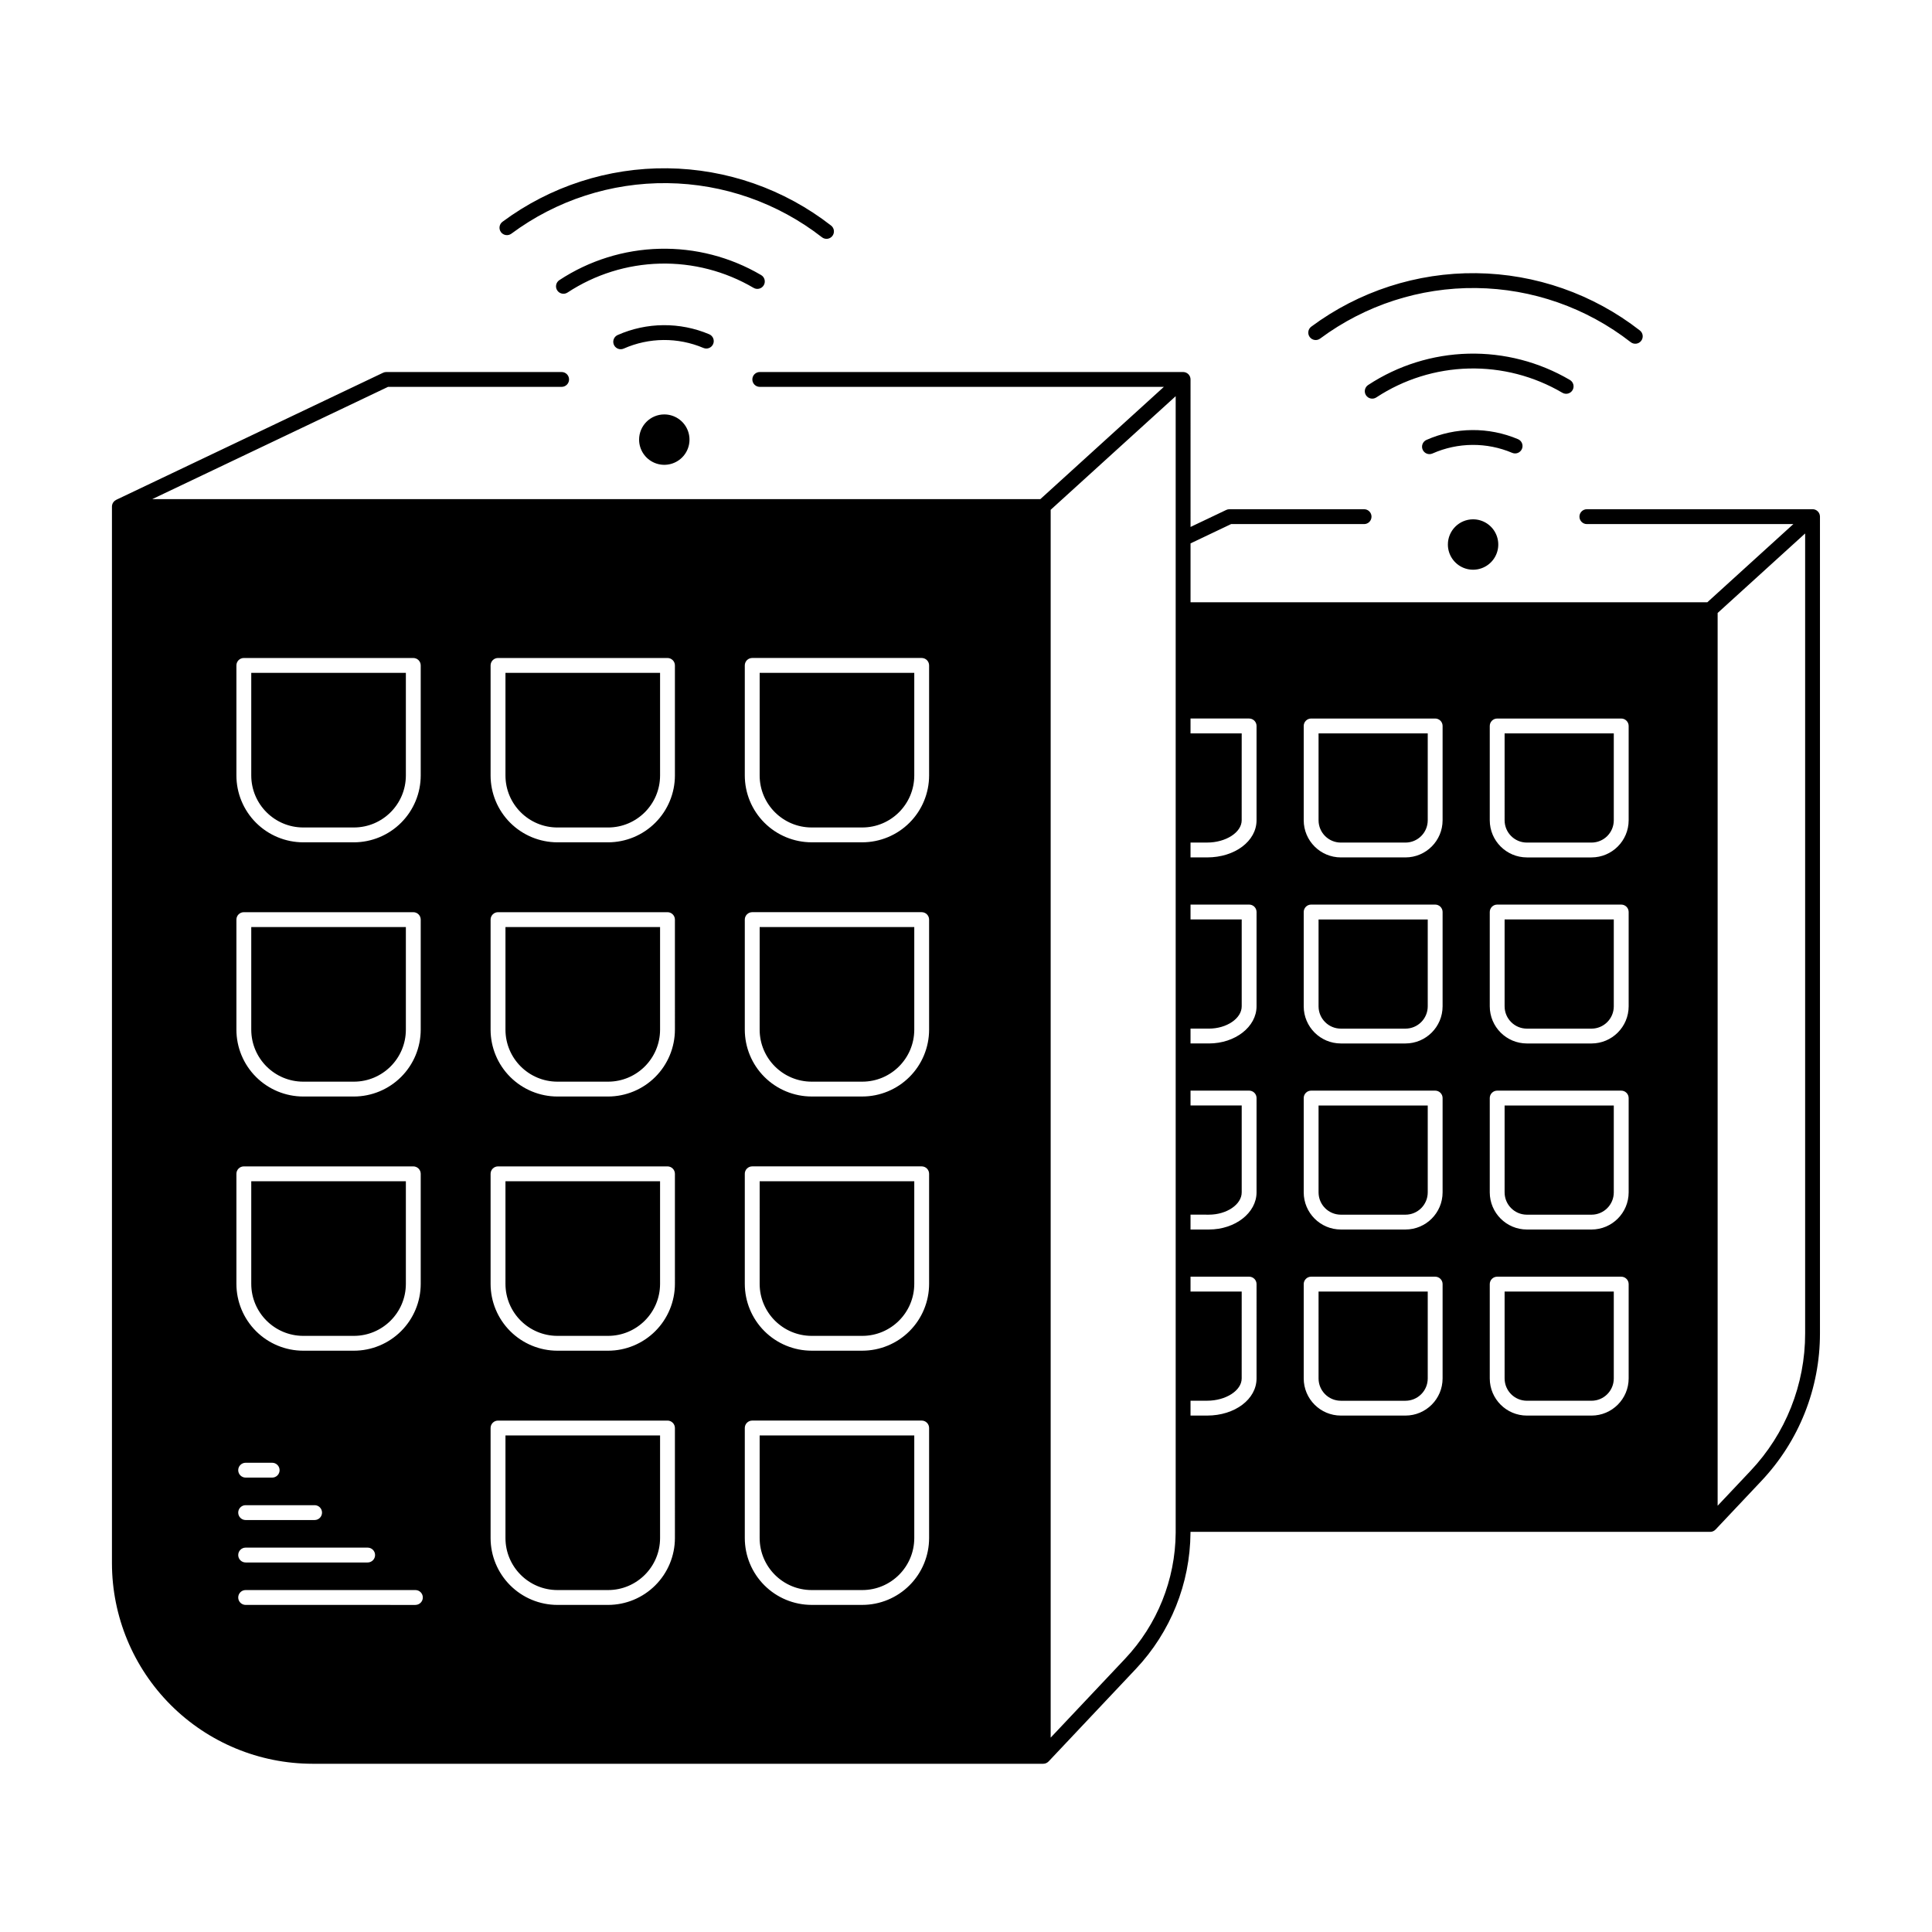<?xml version="1.0" encoding="UTF-8"?>
<!-- Uploaded to: ICON Repo, www.svgrepo.com, Generator: ICON Repo Mixer Tools -->
<svg fill="#000000" width="800px" height="800px" version="1.1" viewBox="144 144 512 512" xmlns="http://www.w3.org/2000/svg">
 <path d="m624.35 278.95h-59.812c-1.086 0-1.969 0.883-1.969 1.969 0 1.086 0.883 1.969 1.969 1.969h54.719l-22.793 20.715h-136.96v-15.598l10.746-5.117h35.25c1.086 0 1.965-0.879 1.965-1.969 0-1.086-0.879-1.969-1.965-1.969h-35.691c-0.293 0-0.582 0.066-0.844 0.191l-9.457 4.504-0.004-39.086c0.004-0.523-0.207-1.023-0.574-1.395-0.371-0.367-0.871-0.574-1.391-0.574h-112.19c-1.086 0-1.969 0.879-1.969 1.969 0 1.086 0.883 1.965 1.969 1.965h107.09l-32.73 29.746-235.36 0.004 62.477-29.746 46.012-0.004c1.086 0 1.969-0.879 1.969-1.965 0-1.09-0.883-1.969-1.969-1.969h-46.457c-0.293 0-0.582 0.062-0.848 0.188l-70.742 33.684-0.023 0.035h-0.004c-0.664 0.324-1.09 1-1.094 1.742v280.04c0.016 14.09 5.617 27.594 15.578 37.559 9.961 9.961 23.469 15.562 37.555 15.578h193.66c0.535 0 1.043-0.215 1.41-0.602l0.023-0.016 23.117-24.512c9.203-9.754 14.375-22.629 14.48-36.039v-0.289h137.72c0.266 0 0.527-0.051 0.77-0.156 0.242-0.102 0.457-0.254 0.641-0.445l0.023-0.016 12.109-12.84c10.008-10.578 15.574-24.594 15.555-39.16v-216.43c0-0.52-0.207-1.023-0.578-1.391-0.367-0.371-0.867-0.578-1.391-0.578zm-417.7 41.395c0-0.523 0.207-1.023 0.574-1.395 0.371-0.367 0.871-0.574 1.395-0.574h44.906c0.523 0 1.023 0.207 1.395 0.574 0.367 0.371 0.574 0.871 0.574 1.395v29.168-0.004c-0.004 4.695-1.871 9.199-5.195 12.52-3.32 3.32-7.82 5.188-12.516 5.195h-13.422c-4.695-0.008-9.199-1.875-12.52-5.195-3.32-3.32-5.188-7.824-5.191-12.52zm0 67.367v-0.004c0-0.52 0.207-1.023 0.574-1.391 0.371-0.371 0.871-0.578 1.395-0.578h44.906c0.523 0 1.023 0.207 1.395 0.578 0.367 0.367 0.574 0.871 0.574 1.391v29.164c-0.004 4.699-1.871 9.199-5.191 12.52-3.324 3.32-7.824 5.188-12.52 5.195h-13.422c-4.695-0.008-9.199-1.875-12.52-5.195-3.32-3.32-5.188-7.82-5.191-12.52zm0 67.363v-0.004c0-0.52 0.207-1.02 0.574-1.391 0.371-0.367 0.871-0.574 1.395-0.574h44.906c0.523 0 1.023 0.207 1.395 0.574 0.367 0.371 0.574 0.871 0.574 1.391v29.168c-0.004 4.695-1.871 9.199-5.195 12.52-3.32 3.32-7.82 5.188-12.516 5.191h-13.422c-4.695-0.004-9.199-1.871-12.52-5.191-3.32-3.32-5.188-7.824-5.191-12.52zm2.449 87.816h18.273l0.004-0.004c1.086 0 1.965 0.883 1.965 1.969 0 1.086-0.879 1.969-1.965 1.969h-18.277c-1.086 0-1.969-0.883-1.969-1.969 0-1.086 0.883-1.969 1.969-1.969zm-1.969-9.277c0-0.523 0.207-1.023 0.578-1.395 0.367-0.367 0.867-0.574 1.391-0.574h7.027c1.09 0 1.969 0.879 1.969 1.969 0 1.086-0.879 1.965-1.969 1.965h-7.027c-0.523 0-1.023-0.207-1.391-0.574-0.371-0.371-0.578-0.871-0.578-1.391zm1.969 20.523h32.332v-0.004c1.086 0 1.969 0.883 1.969 1.969 0 1.086-0.883 1.969-1.969 1.969h-32.332c-1.086 0-1.969-0.883-1.969-1.969 0-1.086 0.883-1.969 1.969-1.969zm44.984 15.184-44.984-0.004c-1.086 0-1.969-0.883-1.969-1.969s0.883-1.969 1.969-1.969h44.984c1.086 0 1.969 0.883 1.969 1.969s-0.883 1.969-1.969 1.969zm68.777-17.711v-0.004c-0.008 4.695-1.875 9.195-5.195 12.516-3.32 3.324-7.82 5.191-12.52 5.195h-13.422c-4.695-0.004-9.195-1.871-12.52-5.195-3.32-3.32-5.188-7.82-5.191-12.516v-29.168c0-0.523 0.207-1.023 0.574-1.391 0.371-0.371 0.871-0.578 1.395-0.578h44.91c0.52 0 1.023 0.207 1.391 0.578 0.371 0.367 0.578 0.867 0.578 1.391zm0-67.367v-0.004c-0.008 4.695-1.875 9.199-5.195 12.52-3.32 3.32-7.82 5.188-12.52 5.191h-13.422c-4.695-0.004-9.195-1.871-12.52-5.191-3.32-3.32-5.188-7.824-5.191-12.52v-29.168c0-0.52 0.207-1.02 0.574-1.391 0.371-0.367 0.871-0.574 1.395-0.574h44.91c0.52 0 1.023 0.207 1.391 0.574 0.371 0.371 0.578 0.871 0.578 1.391zm0-67.367v-0.004c-0.008 4.699-1.875 9.199-5.195 12.52-3.32 3.32-7.82 5.188-12.52 5.195h-13.422c-4.695-0.008-9.195-1.875-12.52-5.195-3.32-3.32-5.188-7.82-5.191-12.52v-29.164c0-0.52 0.207-1.023 0.574-1.391 0.371-0.371 0.871-0.578 1.395-0.578h44.91c0.52 0 1.023 0.207 1.391 0.578 0.371 0.367 0.578 0.871 0.578 1.391zm0-67.363v-0.004c-0.008 4.695-1.875 9.199-5.195 12.52-3.32 3.32-7.82 5.188-12.52 5.195h-13.422c-4.695-0.008-9.195-1.875-12.52-5.195-3.32-3.32-5.188-7.824-5.191-12.52v-29.164c0-0.523 0.207-1.023 0.574-1.395 0.371-0.367 0.871-0.574 1.395-0.574h44.91c0.52 0 1.023 0.207 1.391 0.574 0.371 0.371 0.578 0.871 0.578 1.395zm67.363 202.09c-0.004 4.695-1.871 9.195-5.191 12.516-3.32 3.324-7.824 5.191-12.52 5.195h-13.422c-4.695-0.004-9.199-1.871-12.52-5.195-3.32-3.32-5.188-7.82-5.191-12.516v-29.168c-0.004-0.523 0.207-1.023 0.574-1.391 0.371-0.371 0.871-0.578 1.391-0.578h44.91c0.523 0 1.023 0.207 1.395 0.578 0.367 0.367 0.574 0.867 0.574 1.391zm0-67.367c-0.004 4.695-1.871 9.199-5.191 12.52-3.32 3.32-7.824 5.188-12.52 5.191h-13.422c-4.695-0.004-9.199-1.871-12.52-5.191-3.32-3.32-5.188-7.824-5.191-12.52v-29.168c-0.004-0.52 0.207-1.02 0.574-1.391 0.371-0.367 0.871-0.574 1.391-0.574h44.91c0.523 0 1.023 0.207 1.395 0.574 0.367 0.371 0.574 0.871 0.574 1.391zm0-67.367c-0.004 4.699-1.871 9.199-5.191 12.52-3.32 3.32-7.824 5.188-12.52 5.195h-13.422c-4.695-0.008-9.199-1.875-12.52-5.195-3.32-3.32-5.188-7.82-5.191-12.52v-29.164c-0.004-0.52 0.207-1.023 0.574-1.391 0.371-0.371 0.871-0.578 1.391-0.578h44.91c0.523 0 1.023 0.207 1.395 0.578 0.367 0.367 0.574 0.871 0.574 1.391zm0-67.363c-0.004 4.695-1.871 9.199-5.191 12.52-3.32 3.32-7.824 5.188-12.52 5.195h-13.422c-4.695-0.008-9.199-1.875-12.52-5.195-3.32-3.32-5.188-7.824-5.191-12.52v-29.164c-0.004-0.523 0.207-1.023 0.574-1.395 0.371-0.367 0.871-0.574 1.391-0.574h44.91c0.523 0 1.023 0.207 1.395 0.574 0.367 0.371 0.574 0.871 0.574 1.395zm65.344 200.74c-0.102 12.406-4.894 24.316-13.41 33.34l-19.719 20.906v-325.39l33.129-30.105zm21.43-40.945c0 5.519-5.75 9.84-13.086 9.84h-4.41v-3.938h4.41c4.961 0 9.148-2.703 9.148-5.902l0.004-23.031h-13.562v-3.938h15.527c0.523 0 1.023 0.207 1.395 0.578 0.367 0.367 0.574 0.871 0.574 1.391zm0-49.309c0 5.426-5.66 9.84-12.613 9.84h-4.883v-3.938l4.883 0.004c4.703 0 8.68-2.703 8.68-5.902v-23.031h-13.562v-3.938h15.527c0.523 0 1.023 0.207 1.395 0.578 0.367 0.367 0.574 0.867 0.574 1.391zm0-49.305c0 5.426-5.66 9.84-12.613 9.84h-4.883v-3.938l4.883 0.004c4.703 0 8.68-2.703 8.68-5.902v-23.035h-13.562v-3.938h15.527v0.004c0.523 0 1.023 0.207 1.395 0.574 0.367 0.371 0.574 0.871 0.574 1.395zm0-49.305c0 5.519-5.75 9.84-13.086 9.84h-4.41v-3.938h4.41c4.961 0 9.148-2.703 9.148-5.902l0.004-23.031h-13.562v-3.938h15.527v0.004c0.523-0.004 1.023 0.207 1.395 0.574 0.367 0.371 0.574 0.871 0.574 1.391zm49.305 147.92c-0.004 5.434-4.406 9.836-9.84 9.84h-17.125c-5.43-0.004-9.832-4.406-9.84-9.84v-25c0-0.52 0.207-1.023 0.578-1.391 0.367-0.371 0.867-0.578 1.391-0.578h32.871c0.52 0 1.02 0.207 1.391 0.578 0.367 0.367 0.578 0.871 0.574 1.391zm0-49.309c-0.004 5.434-4.406 9.836-9.84 9.84h-17.125c-5.43-0.004-9.832-4.406-9.84-9.84v-24.996c0-0.523 0.207-1.023 0.578-1.391 0.367-0.371 0.867-0.578 1.391-0.578h32.871c0.52 0 1.02 0.207 1.391 0.578 0.367 0.367 0.578 0.867 0.574 1.391zm0-49.305c-0.004 5.434-4.406 9.836-9.84 9.84h-17.125c-5.43-0.004-9.832-4.406-9.84-9.84v-24.996c0-0.523 0.207-1.023 0.578-1.395 0.367-0.367 0.867-0.574 1.391-0.574h32.871c0.52 0 1.02 0.207 1.391 0.574 0.367 0.371 0.578 0.871 0.574 1.395zm0-49.305c-0.004 5.43-4.406 9.832-9.84 9.84h-17.125c-5.43-0.008-9.832-4.41-9.84-9.84v-25c0-0.52 0.207-1.02 0.578-1.391 0.367-0.367 0.867-0.578 1.391-0.574h32.871c0.52-0.004 1.02 0.207 1.391 0.574 0.367 0.371 0.578 0.871 0.574 1.391zm49.309 147.92c-0.008 5.434-4.41 9.836-9.84 9.84h-17.129c-5.43-0.004-9.832-4.406-9.84-9.84v-25c0-0.52 0.207-1.023 0.578-1.391 0.367-0.371 0.871-0.578 1.391-0.578h32.871c0.523 0 1.023 0.207 1.391 0.578 0.371 0.367 0.578 0.871 0.578 1.391zm0-49.309c-0.008 5.434-4.41 9.836-9.84 9.84h-17.129c-5.43-0.004-9.832-4.406-9.84-9.84v-24.996c0-0.523 0.207-1.023 0.578-1.391 0.367-0.371 0.871-0.578 1.391-0.578h32.871c0.523 0 1.023 0.207 1.391 0.578 0.371 0.367 0.578 0.867 0.578 1.391zm0-49.305c-0.008 5.434-4.41 9.836-9.84 9.84h-17.129c-5.43-0.004-9.832-4.406-9.84-9.84v-24.996c0-0.523 0.207-1.023 0.578-1.395 0.367-0.367 0.871-0.574 1.391-0.574h32.871c0.523 0 1.023 0.207 1.391 0.574 0.371 0.371 0.578 0.871 0.578 1.395zm0-49.305c-0.008 5.43-4.41 9.832-9.84 9.84h-17.129c-5.43-0.008-9.832-4.41-9.84-9.84v-25c0-0.52 0.207-1.02 0.578-1.391 0.367-0.367 0.871-0.578 1.391-0.574h32.871c0.523-0.004 1.023 0.207 1.391 0.574 0.371 0.371 0.578 0.871 0.578 1.391zm46.77 135.96c0.02 13.559-5.164 26.609-14.48 36.457l-8.711 9.234v-236.59l23.191-21.074zm-128.95-60.375h28.934v23.031-0.004c-0.004 3.262-2.644 5.902-5.906 5.906h-17.125c-3.258-0.004-5.898-2.644-5.902-5.906zm0-49.305h28.934v23.031-0.004c-0.004 3.258-2.644 5.902-5.906 5.906h-17.125c-3.258-0.004-5.898-2.648-5.902-5.906zm49.305 98.613h28.934v23.027c-0.004 3.262-2.644 5.902-5.902 5.906h-17.129c-3.258-0.004-5.898-2.644-5.902-5.906zm-49.305-147.92h28.934v23.031c-0.004 3.258-2.644 5.898-5.906 5.902h-17.125c-3.258-0.004-5.898-2.644-5.902-5.902zm0 147.92h28.934v23.031c-0.004 3.262-2.644 5.902-5.906 5.906h-17.125c-3.258-0.004-5.898-2.644-5.902-5.906zm49.305-147.92h28.934v23.031c-0.004 3.258-2.644 5.898-5.902 5.902h-17.129c-3.258-0.004-5.898-2.644-5.902-5.902zm0 49.305h28.934v23.031c-0.004 3.258-2.644 5.902-5.902 5.906h-17.129c-3.258-0.004-5.898-2.648-5.902-5.906zm0 49.305h28.934v23.031c-0.004 3.262-2.644 5.902-5.902 5.906h-17.129c-3.258-0.004-5.898-2.644-5.902-5.906zm-222.69-183.14c2.699 0 5.137 1.625 6.168 4.121 1.035 2.496 0.465 5.367-1.445 7.277s-4.785 2.481-7.277 1.449c-2.496-1.035-4.125-3.469-4.125-6.172 0.004-3.688 2.992-6.672 6.68-6.676zm10.363-17.617v-0.004c-6.762-2.863-14.406-2.801-21.117 0.172-0.254 0.113-0.523 0.172-0.801 0.168-0.93 0.004-1.73-0.648-1.926-1.555-0.195-0.91 0.273-1.828 1.121-2.207 7.715-3.414 16.5-3.484 24.27-0.199 1 0.43 1.465 1.586 1.035 2.586-0.426 1-1.582 1.465-2.582 1.035zm13.301-15.918v-0.004c-7.512-4.418-16.113-6.644-24.828-6.426s-17.195 2.871-24.477 7.66c-0.91 0.598-2.129 0.348-2.731-0.559-0.598-0.91-0.348-2.129 0.562-2.727 7.898-5.195 17.094-8.074 26.543-8.309 9.453-0.238 18.781 2.176 26.93 6.969 0.938 0.551 1.246 1.758 0.695 2.695-0.551 0.938-1.758 1.246-2.695 0.695zm-66.949-14.77c-0.648-0.871-0.465-2.106 0.406-2.754 12.629-9.375 27.98-14.352 43.707-14.172 15.727 0.184 30.957 5.512 43.367 15.176 0.414 0.32 0.68 0.793 0.746 1.312 0.062 0.52-0.082 1.043-0.402 1.453-0.32 0.414-0.793 0.68-1.312 0.742s-1.043-0.082-1.453-0.406c-11.73-9.133-26.129-14.168-40.992-14.34-14.867-0.172-29.375 4.531-41.312 13.395-0.875 0.645-2.106 0.465-2.754-0.406zm257.62 76.102c2.699 0 5.137 1.625 6.168 4.121 1.035 2.496 0.465 5.367-1.445 7.277-1.91 1.91-4.785 2.484-7.277 1.449-2.496-1.035-4.125-3.469-4.125-6.168 0.004-3.688 2.992-6.676 6.68-6.68zm10.363-17.617c-6.758-2.863-14.402-2.805-21.117 0.168-0.992 0.445-2.156 0-2.602-0.992-0.441-0.992 0.004-2.156 0.996-2.602 7.715-3.414 16.5-3.484 24.27-0.195 1 0.426 1.465 1.582 1.035 2.582-0.426 1-1.582 1.465-2.582 1.039zm13.301-15.922c-7.516-4.418-16.117-6.641-24.832-6.426-8.715 0.219-17.191 2.871-24.477 7.66-0.91 0.598-2.129 0.344-2.727-0.562s-0.348-2.129 0.562-2.727c7.898-5.191 17.094-8.066 26.543-8.305 9.453-0.234 18.781 2.18 26.93 6.969 0.938 0.551 1.246 1.758 0.695 2.695-0.551 0.934-1.758 1.246-2.695 0.695zm-66.953-14.766c-0.645-0.871-0.465-2.106 0.406-2.754 12.629-9.375 27.98-14.352 43.707-14.172 15.727 0.184 30.961 5.512 43.371 15.18 0.41 0.32 0.68 0.789 0.746 1.309 0.062 0.52-0.082 1.043-0.402 1.453-0.32 0.414-0.793 0.68-1.312 0.742-0.52 0.066-1.043-0.082-1.453-0.402-11.73-9.137-26.129-14.176-40.992-14.344-14.867-0.172-29.379 4.531-41.316 13.395-0.871 0.645-2.102 0.465-2.754-0.406zm-213.14 88.996h40.973v27.199c-0.008 7.606-6.172 13.77-13.777 13.777h-13.422c-7.606-0.008-13.766-6.172-13.773-13.777zm0 202.09 40.973 0.004v27.199c-0.008 7.602-6.172 13.766-13.777 13.773h-13.422c-7.606-0.008-13.766-6.172-13.773-13.773zm0-134.73 40.973 0.004v27.195c-0.008 7.606-6.172 13.77-13.777 13.777h-13.422c-7.606-0.008-13.766-6.172-13.773-13.777zm-67.367 27.199v-27.195h40.973v27.195c-0.008 7.606-6.172 13.77-13.773 13.777h-13.422c-7.606-0.008-13.766-6.172-13.777-13.777zm0-67.363v-27.199h40.973v27.199c-0.008 7.606-6.172 13.77-13.773 13.777h-13.422c-7.606-0.008-13.766-6.172-13.777-13.777zm0 134.73v-27.199h40.973v27.199c-0.008 7.606-6.172 13.766-13.773 13.777h-13.422c-7.606-0.012-13.766-6.172-13.777-13.777zm134.73 40.168h40.977v27.199c-0.012 7.602-6.172 13.766-13.777 13.773h-13.422c-7.606-0.008-13.766-6.172-13.777-13.773zm-67.363-67.367h40.973v27.199c-0.008 7.606-6.172 13.766-13.777 13.777h-13.422c-7.606-0.012-13.766-6.172-13.773-13.777zm67.367 0h40.973v27.199c-0.012 7.606-6.172 13.766-13.777 13.777h-13.422c-7.606-0.012-13.766-6.172-13.777-13.777zm0-67.363h40.973v27.195c-0.012 7.606-6.172 13.77-13.777 13.777h-13.422c-7.606-0.008-13.766-6.172-13.777-13.777zm0-67.367h40.973v27.199c-0.012 7.606-6.172 13.77-13.777 13.777h-13.422c-7.606-0.008-13.766-6.172-13.777-13.777z"/>
</svg>